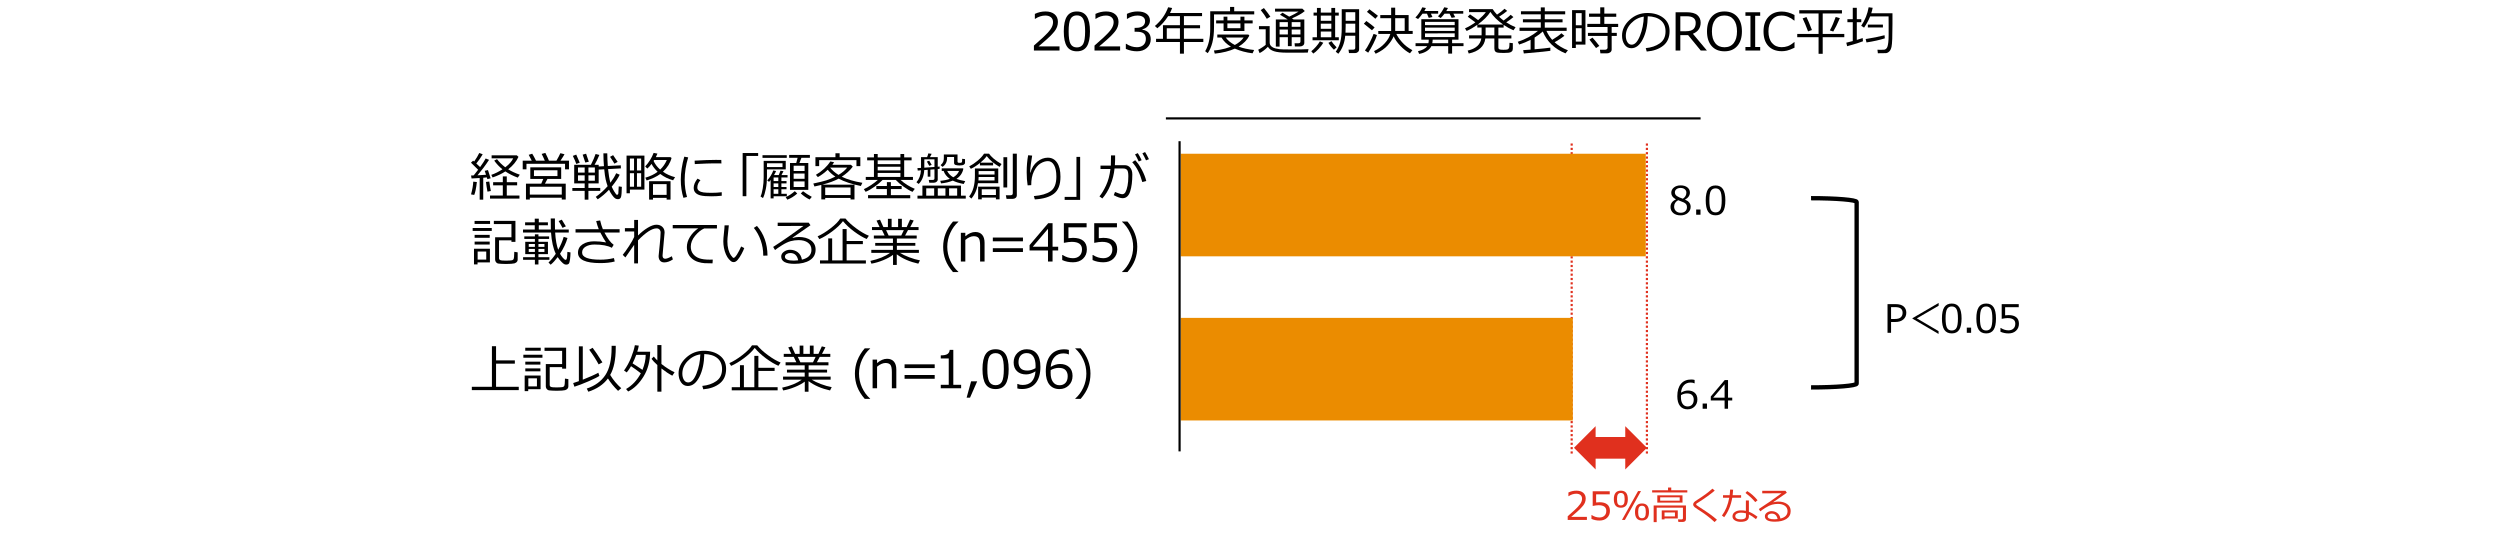 <?xml version="1.0" encoding="UTF-8"?><svg id="object" xmlns="http://www.w3.org/2000/svg" viewBox="0 0 769 172"><defs><style>.cls-1,.cls-2,.cls-3,.cls-4{stroke-width:0px;}.cls-1,.cls-3{fill:#e0301e;}.cls-2{fill:#000;}.cls-3{fill-rule:evenodd;}.cls-5,.cls-6{stroke-width:.667px;}.cls-5,.cls-6,.cls-7{fill:none;stroke-miterlimit:8;}.cls-5,.cls-7{stroke:#000;}.cls-6{stroke:#e0301e;stroke-dasharray:0 0 .667 .667;}.cls-4{fill:#eb8c00;}.cls-7{stroke-width:1.333px;}</style></defs><path class="cls-1" d="M488.131,159.938h-5.906v-1.143c.625-.539,1.327-1.166,2.106-1.881s1.358-1.344,1.737-1.887.568-1.086.568-1.629c0-.48-.159-.855-.478-1.125s-.751-.404-1.298-.404c-.801,0-1.588.254-2.361.762h-.059v-1.143c.789-.375,1.605-.562,2.449-.562.891,0,1.592.216,2.104.647s.768,1.021.768,1.767c0,.398-.065.779-.196,1.143s-.335.717-.612,1.061-.609.709-.996,1.096-1.275,1.172-2.666,2.355h4.84v.943Z"/><path class="cls-1" d="M489.531,159.604v-1.172h.094c.762.496,1.555.744,2.379.744.633,0,1.14-.181,1.521-.542s.571-.86.571-1.497c0-1.156-.793-1.734-2.379-1.734-.453,0-1.055.078-1.805.234v-4.529h5.244v.949h-4.189v2.502c.516-.051.863-.076,1.043-.076,1.051,0,1.848.227,2.391.68s.814,1.113.814,1.98c0,.875-.294,1.59-.882,2.145s-1.356.832-2.306.832c-.922,0-1.754-.172-2.496-.516Z"/><path class="cls-1" d="M498.571,156.176c-1.438,0-2.156-.873-2.156-2.619s.719-2.625,2.156-2.625,2.15.873,2.15,2.619-.717,2.625-2.15,2.625ZM498.571,151.641c-.414,0-.715.144-.902.431s-.281.782-.281,1.485c0,.707.093,1.202.278,1.485s.487.425.905.425c.414,0,.714-.142.899-.425s.278-.78.278-1.491c0-.695-.093-1.188-.278-1.477s-.485-.434-.899-.434ZM504.776,151.043l-4.963,8.895h-.902l4.963-8.895h.902ZM505.081,160.108c-1.438,0-2.156-.873-2.156-2.619s.719-2.625,2.156-2.625,2.15.873,2.15,2.619-.717,2.625-2.15,2.625ZM505.081,155.573c-.414,0-.715.144-.902.431s-.281.782-.281,1.485c0,.707.093,1.202.278,1.485s.487.425.905.425c.414,0,.714-.142.899-.425s.278-.78.278-1.491c0-.695-.093-1.188-.278-1.477s-.485-.434-.899-.434Z"/><path class="cls-1" d="M508.197,151.489v-.686h4.887v-.832h.99v.832h4.945v.686h-10.822ZM517.625,160.547h-1.359l-.123-.773h1.066c.309,0,.463-.131.463-.393v-3.229h-8.074v4.465h-.932v-5.139h9.938v4.248c0,.25-.091.449-.272.598s-.417.223-.706.223ZM509.791,154.6v-2.232h7.746v2.232h-7.746ZM516.67,152.971h-6v1.025h6v-1.025ZM512.006,159.481v.293h-.855v-2.766h4.934v2.473h-4.078ZM515.211,157.624h-3.205v1.219h3.205v-1.219Z"/><path class="cls-1" d="M528.129,159.868l-.732.721c-1.199-1.125-2.535-2.178-4.008-3.158-.27-.168-.66-.421-1.172-.759s-.833-.563-.964-.677-.236-.242-.316-.387-.12-.291-.12-.439c0-.367.24-.721.721-1.061,1.391-.891,2.434-1.593,3.129-2.106s1.385-1.077,2.068-1.69l.721.604c-1.398,1.172-3.027,2.348-4.887,3.527-.363.207-.59.35-.68.428s-.135.17-.135.275c0,.094.028.168.085.223s.294.219.712.492c1.57,1.016,2.738,1.801,3.504,2.355s1.457,1.105,2.074,1.652Z"/><path class="cls-1" d="M533.106,150.616c-.027.613-.076,1.186-.146,1.717h2.607v.779h-2.725c-.402,2.344-1.23,4.336-2.484,5.977l-.686-.504c1.109-1.5,1.857-3.324,2.244-5.473h-1.916v-.779h2.039c.078-.57.125-1.146.141-1.729l.926.012ZM540.606,158.954l-.469.744c-.82-.664-1.547-1.15-2.18-1.459v.557c0,1.148-.844,1.723-2.531,1.723-.695,0-1.288-.148-1.778-.445s-.735-.707-.735-1.23c0-.574.249-1.027.747-1.359s1.106-.498,1.825-.498c.559,0,1.074.047,1.547.141v-3.176h.926v3.451c.777.297,1.66.814,2.648,1.553ZM537.056,157.899c-.52-.137-1.043-.205-1.57-.205-.457,0-.857.095-1.201.284s-.516.45-.516.782c0,.664.592.996,1.775.996,1.008,0,1.512-.328,1.512-.984v-.873ZM540.63,153.879l-.721.574c-.723-.914-1.723-1.854-3-2.818l.527-.58c1.098.641,2.162,1.582,3.193,2.824Z"/><path class="cls-1" d="M547.654,159.51c1.465-.352,2.197-1.105,2.197-2.262,0-.715-.27-1.268-.809-1.658s-1.258-.586-2.156-.586c-.617,0-1.22.078-1.808.234s-1.264.475-2.027.955-1.296.848-1.597,1.102l-.434-.721c2.379-1.535,4.703-3.15,6.973-4.846l-5.93.023v-.779h7.154l.41.598-4.131,2.859.047.07c.477-.145.951-.217,1.424-.217,1.121,0,2.042.258,2.763.773s1.081,1.229,1.081,2.139c0,1.066-.441,1.88-1.324,2.44s-2.066.841-3.551.841c-2.039,0-3.059-.561-3.059-1.682,0-.441.211-.812.633-1.113s.885-.451,1.389-.451c.707,0,1.312.197,1.816.592s.816.957.938,1.688ZM546.793,159.663c-.227-1.121-.836-1.682-1.828-1.682-.316,0-.601.078-.853.234s-.378.363-.378.621c0,.598.691.896,2.074.896.301,0,.629-.023.984-.07Z"/><path class="cls-2" d="M325.907,15.54h-7.875v-1.523c.833-.719,1.77-1.555,2.809-2.508s1.812-1.791,2.316-2.516c.505-.724.758-1.447.758-2.172,0-.641-.212-1.141-.637-1.5s-1.001-.539-1.73-.539c-1.067,0-2.117.339-3.148,1.016h-.078v-1.523c1.052-.5,2.141-.75,3.266-.75,1.188,0,2.122.288,2.805.863.683.576,1.023,1.361,1.023,2.355,0,.531-.087,1.039-.262,1.523s-.446.956-.816,1.414c-.37.459-.812.945-1.328,1.461s-1.7,1.562-3.555,3.141h6.453v1.258Z"/><path class="cls-2" d="M331.252,15.782c-1.386,0-2.404-.494-3.055-1.484-.651-.989-.977-2.533-.977-4.633s.326-3.646.98-4.641c.653-.994,1.67-1.492,3.051-1.492,1.369,0,2.383.499,3.039,1.496.656.998.984,2.538.984,4.621,0,2.104-.326,3.652-.977,4.645-.651.992-1.667,1.488-3.047,1.488ZM331.252,4.727c-.891,0-1.537.354-1.938,1.059-.401.706-.602,1.999-.602,3.879,0,1.865.2,3.151.602,3.859.4.709,1.047,1.062,1.938,1.062s1.535-.354,1.934-1.062c.398-.708.598-2,.598-3.875,0-1.838-.198-3.118-.594-3.84-.396-.721-1.042-1.082-1.938-1.082Z"/><path class="cls-2" d="M344.547,15.54h-7.875v-1.523c.833-.719,1.77-1.555,2.809-2.508s1.811-1.791,2.316-2.516c.505-.724.758-1.447.758-2.172,0-.641-.213-1.141-.637-1.5-.425-.359-1.002-.539-1.73-.539-1.068,0-2.117.339-3.148,1.016h-.078v-1.523c1.052-.5,2.141-.75,3.266-.75,1.188,0,2.122.288,2.805.863.682.576,1.023,1.361,1.023,2.355,0,.531-.088,1.039-.262,1.523-.175.484-.447.956-.816,1.414-.37.459-.812.945-1.328,1.461s-1.701,1.562-3.555,3.141h6.453v1.258Z"/><path class="cls-2" d="M346.305,15.047v-1.57h.125c1.057.698,2.15,1.047,3.281,1.047.832,0,1.5-.227,2.004-.68.502-.453.754-1.083.754-1.891,0-.75-.219-1.302-.656-1.656-.438-.354-1.146-.531-2.125-.531h-.688v-1.203h.531c.844,0,1.504-.18,1.984-.539.479-.359.719-.864.719-1.516,0-.552-.211-.978-.629-1.277-.42-.299-.996-.449-1.73-.449-1.059,0-2.107.342-3.148,1.023h-.086v-1.539c1.051-.494,2.143-.742,3.273-.742,1.213,0,2.152.254,2.816.762s.996,1.194.996,2.059c0,.636-.223,1.203-.664,1.703-.443.5-.998.818-1.664.953v.125c1.713.308,2.57,1.295,2.57,2.961,0,1.078-.395,1.964-1.18,2.656-.787.693-1.801,1.039-3.039,1.039-1.184,0-2.332-.244-3.445-.734Z"/><path class="cls-2" d="M355.604,12.922v-.992h2.125v-4.18h5.219v-2.789h-3.625c-1.031,1.584-2.146,2.828-3.344,3.734l-.734-.703c1.912-1.619,3.271-3.539,4.078-5.758l1.227.227c-.213.584-.432,1.094-.656,1.531h9.859v.969h-5.578v2.789h4.961v.945h-4.961v3.234h5.969v.992h-5.969v3.594h-1.227v-3.594h-7.344ZM358.9,11.93h4.047v-3.234h-4.047v3.234Z"/><path class="cls-2" d="M373.435,4.438v3.734c0,1.995-.176,3.654-.527,4.977-.352,1.323-.821,2.391-1.41,3.203l-.789-.602c1.036-1.744,1.555-4.036,1.555-6.875V3.461h6.102v-1.328h1.273v1.328h6.164v.977h-12.367ZM379.841,14.954c-1.656.76-3.716,1.275-6.18,1.547l-.258-.969c.703-.062,1.355-.148,1.957-.258s1.102-.221,1.5-.336c.398-.114.991-.307,1.777-.578-1.281-.75-2.25-1.685-2.906-2.805h-1.289v-.93h9.562l.297.336c-.672,1.334-1.773,2.461-3.305,3.383,1.386.511,2.977.854,4.773,1.031l-.477,1.023c-1.958-.234-3.776-.717-5.453-1.445ZM376.372,9.532v-2.336h-2.289v-.914h2.289v-1.156h1.172v1.156h4.016v-1.156h1.227v1.156h2.531v.914h-2.531v2.336h-6.414ZM379.833,13.836c1.219-.661,2.12-1.422,2.703-2.281h-5.492c.656.912,1.586,1.672,2.789,2.281ZM377.544,7.196v1.484h4.016v-1.484h-4.016Z"/><path class="cls-2" d="M402.27,16.188c-1.156.01-3.271.016-6.344.016-1.802,0-3.149-.147-4.043-.441-.893-.294-1.517-.751-1.871-1.371-.864.886-1.719,1.533-2.562,1.945l-.422-1.047c.292-.13.691-.36,1.199-.691.508-.33.874-.6,1.098-.809v-4.781h-2.07v-.969h3.297v5.016c0,.49.172.89.516,1.199.344.311.748.519,1.211.625.464.107.898.189,1.305.246.406.058,1.586.086,3.539.086,2.521,0,4.312-.033,5.375-.102l-.227,1.078ZM389.668,5.79c-.453-.822-1.078-1.721-1.875-2.695l.992-.617c.839,1.037,1.498,1.917,1.977,2.641l-1.094.672ZM400.02,11.438h-2.695v2.758h-1.172v-2.758h-2.547v2.891h-1.164V5.985h3.656c-.525-.364-1.32-.844-2.383-1.438l.766-.648c.511.281,1.203.69,2.078,1.227,1.209-.567,2.17-1.086,2.883-1.555h-7.242v-.898h8.406l.75.719c-.708.656-2.023,1.412-3.945,2.266.12.073.289.183.508.328h3.289v7.148c0,.365-.13.648-.391.852-.26.203-.591.305-.992.305h-1.523l-.094-.992h1.203c.406,0,.609-.18.609-.539v-1.32ZM396.152,8.25v-1.445h-2.547v1.445h2.547ZM393.605,10.602h2.547v-1.516h-2.547v1.516ZM397.324,6.805v1.445h2.695v-1.445h-2.695ZM397.324,10.602h2.695v-1.516h-2.695v1.516Z"/><path class="cls-2" d="M403.965,16.477l-.617-.719c.453-.349.938-.813,1.453-1.395.516-.58.912-1.126,1.188-1.637l1.062.422c-.354.6-.837,1.23-1.449,1.895-.611.664-1.157,1.142-1.637,1.434ZM403.738,12.383v-.93h1.352v-6.664h-1.039v-.914h1.039v-1.43h1.18v1.43h3.25v-1.43h1.172v1.43h1.109v.914h-1.109v6.664h1.125v.93h-8.078ZM406.27,4.79v1.602h3.25v-1.602h-3.25ZM406.27,7.274v1.586h3.25v-1.586h-3.25ZM406.27,11.454h3.25v-1.75h-3.25v1.75ZM410.316,15.29c-.666-.625-1.231-1.328-1.695-2.109l.945-.508c.303.484.828,1.117,1.578,1.898l-.828.719ZM416.879,10.993h-3.086c-.197,2.188-.906,4.037-2.125,5.547l-.797-.633c.615-.833,1.076-1.814,1.383-2.945.308-1.13.461-2.606.461-4.43V2.821h5.352v12.336c0,.35-.125.631-.375.848-.25.216-.544.324-.883.324h-1.859l-.148-1.055h1.422c.438,0,.656-.185.656-.555v-3.727ZM413.871,10.047h3.008v-2.773h-2.953v.797c0,.693-.018,1.352-.055,1.977ZM413.926,6.391h2.953v-2.641h-2.953v2.641Z"/><path class="cls-2" d="M422.013,9.313c-.567-.489-1.398-1.164-2.492-2.023l.766-.828c1.067.745,1.917,1.406,2.547,1.984l-.82.867ZM420.856,16.204l-1-.672c.411-.516.888-1.305,1.43-2.367s.948-1.977,1.219-2.742l1.047.359c-.188.667-.555,1.546-1.102,2.637-.547,1.092-1.078,2.02-1.594,2.785ZM423.06,5.774c-.761-.666-1.625-1.375-2.594-2.125l.766-.797c.641.469,1.516,1.139,2.625,2.008l-.797.914ZM427.919,9.524v-3.93h-3.344v-.961h3.344v-2.273h1.242v2.273h4.133v4.891h1.25v.914h-5.031c.317.709.892,1.542,1.723,2.5.831.959,1.902,1.792,3.215,2.5l-.75.961c-1-.526-1.981-1.29-2.945-2.293-.964-1.002-1.653-1.982-2.07-2.941-.37.891-.981,1.82-1.836,2.789s-2.086,1.828-3.695,2.578l-.5-.82c1.297-.614,2.396-1.416,3.297-2.406.901-.989,1.469-1.945,1.703-2.867h-3.695v-.914h3.961ZM429.161,5.594v3.93h2.922v-3.93h-2.922Z"/><path class="cls-2" d="M437.566,4.204c-.584.787-1.037,1.336-1.359,1.648l-.828-.453c.932-.989,1.637-2.039,2.117-3.148l1.109.211c-.172.375-.332.686-.477.93h4.25v.812h-2.242l.492,1.031-1.141.258-.547-1.289h-1.375ZM440.277,14.196c-.25.578-.721,1.085-1.41,1.52-.691.435-1.473.723-2.348.863l-.344-.836c.572-.109,1.125-.303,1.66-.582.533-.278.889-.561,1.066-.848l.07-.117h-3.547v-.914h3.953c.066-.297.104-.656.109-1.078h-2.289v-6.297h11.43v6.297h-1.961v1.078h3.508v.914h-3.508v2.297h-1.203v-2.297h-5.188ZM438.332,7.735h9.133v-1.016h-9.133v1.016ZM438.332,9.508h9.133v-1.008h-9.133v1.008ZM447.465,10.25l-9.133.023v1.133h9.133v-1.156ZM440.691,12.204c-.016.406-.059.766-.125,1.078h4.898v-1.078h-4.773ZM444.332,4.204c-.391.521-.781.969-1.172,1.344l-.836-.523c.781-.817,1.424-1.747,1.93-2.789l1.141.227c-.105.24-.277.55-.516.93h5.219v.812h-3.047l.562,1.078-1.094.211-.633-1.289h-1.555Z"/><path class="cls-2" d="M451.783,16.461l-.328-.898c2.51-.583,3.908-1.828,4.195-3.734h-3.758v-.953h3.844c.004-.141.008-.336.008-.586v-1.812h-1.32v-.844c-1.125.792-2.219,1.422-3.281,1.891l-.508-.797c1.104-.494,2.166-1.114,3.188-1.859-.506-.396-1.285-.969-2.336-1.719l.688-.734c1.182.797,2.016,1.389,2.5,1.773,1.057-.9,1.852-1.721,2.383-2.461h-5.18v-.914h7.281c.285.484.729,1.047,1.328,1.688.91-.594,1.682-1.197,2.312-1.812l.812.664c-.6.516-1.43,1.112-2.492,1.789.469.448.932.842,1.391,1.18,1.02-.75,1.746-1.341,2.18-1.773l.836.703c-.543.469-1.277,1.011-2.203,1.625.869.558,1.824,1.061,2.867,1.508l-.648.93c-1-.416-2.008-.969-3.023-1.656v.82h-1.617v2.398h4v.953h-4v2.789c0,.256.096.436.289.539.191.104.617.156,1.273.156.676,0,1.113-.044,1.309-.133.195-.088.334-.248.418-.48.082-.231.125-.743.125-1.535l1.031.109v1.703c0,.365-.109.649-.328.855-.219.205-.531.333-.934.383-.404.049-.916.074-1.535.074-.287,0-.74-.018-1.359-.051-.621-.034-1.029-.167-1.227-.398-.199-.232-.297-.543-.297-.934v-3.078h-2.773c-.324,2.438-2.027,3.981-5.109,4.633ZM454.549,7.547h7.82c-1.734-1.219-3.045-2.513-3.93-3.883-.803,1.292-2.1,2.586-3.891,3.883ZM456.971,8.477v1.977c0,.104-.004.245-.008.422h2.703v-2.398h-2.695Z"/><path class="cls-2" d="M468.728,16.446l-.195-1.023c.542-.031,1.302-.086,2.281-.164v-3.016c-1.146.6-2.32,1.086-3.523,1.461l-.422-.844c2.433-.812,4.503-1.935,6.211-3.367h-5.672v-.977h6.539v-1.648h-5.5v-.945h5.5v-1.516h-6.102v-.953h6.102v-1.188h1.227v1.188h6.281v.953h-6.281v1.516h5.469v.945h-5.469v1.648h6.727v.977h-6.219c.484,1.062,1.075,1.984,1.773,2.766,1.312-.797,2.261-1.474,2.844-2.031l.914.789c-.755.609-1.763,1.271-3.023,1.984,1.136,1.026,2.503,1.85,4.102,2.469l-.75.945c-3.364-1.369-5.692-3.614-6.984-6.734-.672.625-1.511,1.248-2.516,1.867v3.609c2.312-.203,3.927-.372,4.844-.508v.984c-.386.099-3.104.369-8.156.812Z"/><path class="cls-2" d="M484.722,13.719v1.047h-1.156V3.118h4.117v10.602h-2.961ZM486.519,4.047h-1.797v3.719h1.797v-3.719ZM484.722,8.665v4.125h1.797v-4.125h-1.797ZM494.292,16.415h-2.008l-.148-1.125h1.648c.183,0,.345-.061.488-.184.144-.122.215-.262.215-.418v-3.625h-6.039v-.961h6.039v-1.797h-6.234v-.961h3.977v-2.172h-3.438v-.977h3.438v-1.945h1.258v1.945h3.672v.977h-3.672v2.172h4.258v.961h-2v1.797h1.578v.961h-1.578v4.164c0,.354-.144.641-.43.859s-.628.328-1.023.328ZM490.94,14.782c-.396-.547-1.07-1.411-2.023-2.594l.93-.617c.714.787,1.417,1.636,2.109,2.547l-1.016.664Z"/><path class="cls-2" d="M506.537,15.86l-.305-1.055c1.677-.15,3.11-.638,4.301-1.461,1.189-.822,1.785-2.052,1.785-3.688,0-1.458-.48-2.586-1.441-3.383s-2.301-1.219-4.02-1.266c-.058,2.803-.561,5.141-1.508,7.016-.948,1.875-2.136,2.812-3.562,2.812-.886,0-1.582-.376-2.09-1.129-.508-.752-.762-1.67-.762-2.754,0-1.786.771-3.392,2.312-4.816,1.541-1.424,3.367-2.137,5.477-2.137,1.984,0,3.619.496,4.906,1.488,1.286.992,1.93,2.348,1.93,4.066,0,1.959-.648,3.456-1.945,4.492-1.297,1.037-2.99,1.641-5.078,1.812ZM505.631,5.11c-1.511.229-2.811.913-3.898,2.051-1.089,1.139-1.633,2.424-1.633,3.855,0,.761.158,1.405.477,1.934.317.529.76.793,1.328.793.974,0,1.822-.91,2.547-2.73.724-1.82,1.117-3.787,1.18-5.902Z"/><path class="cls-2" d="M525.037,15.54h-1.898l-3.875-4.734h-2.398v4.734h-1.453V3.766h3.336c1.566,0,2.688.295,3.363.883.674.589,1.012,1.362,1.012,2.32,0,1.62-.795,2.761-2.383,3.422l4.297,5.148ZM516.865,5v4.609h1.711c1.078,0,1.852-.219,2.32-.656s.703-1.075.703-1.914c0-1.359-.92-2.039-2.758-2.039h-1.977Z"/><path class="cls-2" d="M530.441,15.782c-1.672,0-2.984-.54-3.938-1.621-.953-1.08-1.43-2.582-1.43-4.504s.478-3.418,1.434-4.504c.955-1.086,2.267-1.629,3.934-1.629s2.985.543,3.941,1.629c.955,1.086,1.434,2.588,1.434,4.504s-.479,3.41-1.434,4.496c-.956,1.086-2.27,1.629-3.941,1.629ZM530.449,4.766c-1.219,0-2.167.428-2.844,1.281-.678.854-1.016,2.058-1.016,3.609s.338,2.754,1.016,3.605c.677.852,1.625,1.277,2.844,1.277s2.158-.426,2.836-1.277c.677-.852,1.016-2.053,1.016-3.605,0-1.562-.339-2.768-1.016-3.617-.678-.849-1.623-1.273-2.836-1.273Z"/><path class="cls-2" d="M541.432,15.54h-4.539v-1.086h1.547V4.852h-1.547v-1.086h4.539v1.086h-1.539v9.602h1.539v1.086Z"/><path class="cls-2" d="M548.092,15.75c-1.762,0-3.141-.531-4.137-1.594-.998-1.062-1.496-2.56-1.496-4.492,0-1.896.506-3.388,1.52-4.477,1.012-1.088,2.387-1.633,4.121-1.633,1.244,0,2.541.352,3.891,1.055v1.711h-.109c-1.225-1.025-2.516-1.539-3.875-1.539-1.24,0-2.223.432-2.945,1.293-.725.862-1.086,2.059-1.086,3.59,0,1.521.367,2.71,1.105,3.566.736.857,1.717,1.285,2.941,1.285.66,0,1.291-.105,1.891-.316.598-.211,1.254-.623,1.969-1.238h.109v1.719c-1,.475-1.777.771-2.332.891s-1.078.18-1.566.18Z"/><path class="cls-2" d="M552.83,11.446v-1.016h6.562v-6.297h-5.938v-.992h13.133v.992h-5.922v6.297h6.641v1.016h-6.641v5.094h-1.273v-5.094h-6.562ZM556.158,9.649c-.584-1.567-1.139-2.896-1.664-3.984l1.18-.422c.427.85.986,2.183,1.68,4l-1.195.406ZM563.916,9.696l-1.062-.344c.641-1.141,1.244-2.521,1.812-4.141l1.273.375c-.771,1.803-1.445,3.172-2.023,4.109Z"/><path class="cls-2" d="M568.184,14.211l-.266-1.078c.614-.141,1.278-.307,1.992-.5v-5.797h-1.648v-.93h1.648v-3.508h1.242v3.508h1.375v.93h-1.375v5.438c.807-.239,1.411-.43,1.812-.57l.078.992c-.844.359-2.464.865-4.859,1.516ZM577.629,16.383l-.125-1.078,1.219.008c.411.006.708-.006.891-.035.182-.028.359-.114.531-.258.172-.143.309-.345.41-.605.102-.26.191-.689.27-1.289.078-.599.117-1.38.117-2.344v-3.188c0-.812-.006-1.664-.016-2.555h-5.664c-.453,1.146-1.078,2.3-1.875,3.461l-.883-.555c1.188-1.786,1.95-3.689,2.289-5.711l1.242.164c-.089.484-.234,1.045-.438,1.68h6.523v3.336c0,1.803-.023,3.309-.07,4.52s-.123,2.047-.227,2.508c-.104.461-.248.823-.43,1.086-.183.263-.39.461-.621.594-.232.133-.443.207-.633.223-.19.016-1.027.028-2.512.039ZM574.137,13.055l-.258-1.047c2.109-.322,4.047-.713,5.812-1.172l.078.961c-1.594.506-3.472.925-5.633,1.258ZM574.551,8.454v-.883h4.633v.883h-4.633Z"/><path class="cls-2" d="M147.548,61.43v-6.672c-.573.027-1.406.074-2.5.141l-.148-.93h.227l.578-.008c.375-.441.831-1.023,1.367-1.742-.245-.27-.979-.996-2.203-2.18l.672-.625.305.273c.651-.91,1.175-1.785,1.57-2.625l1.062.398c-.62,1.059-1.276,2.004-1.969,2.836l1.172,1.094c.808-1.119,1.378-2,1.711-2.641l1.039.422c-1.062,1.625-2.247,3.211-3.555,4.758.714-.031,1.589-.088,2.625-.172-.188-.598-.323-1.002-.406-1.211l1-.227c.219.625.495,1.469.828,2.531l-1.008.258c-.031-.109-.086-.289-.164-.539-.255.031-.625.068-1.109.109v6.75h-1.094ZM145.868,59.961l-.984-.164c.401-1.41.63-2.719.688-3.922l1.109.117c-.224,1.943-.495,3.266-.812,3.969ZM149.946,58.946c-.188-.963-.341-1.957-.461-2.984.151-.01.489-.049,1.016-.117.208,1.453.37,2.422.484,2.906l-1.039.195ZM150.728,61.086v-.93h3.938v-3.148h-2.977v-.969h2.977v-1.789h1.219v1.789h3.188v.969h-3.188v3.148h3.898v.93h-9.055ZM155.446,52.727c-1.083.719-2.391,1.34-3.922,1.859l-.406-.797c1.141-.391,2.284-.961,3.43-1.711-.969-.775-1.812-1.668-2.531-2.68l.867-.438c.651.881,1.497,1.715,2.539,2.5,1.224-.941,2.036-1.863,2.438-2.766h-6.641v-.914h7.75l.508.461c-.614,1.387-1.664,2.668-3.148,3.844.984.621,2.169,1.172,3.555,1.656l-.617.898c-1.401-.51-2.675-1.148-3.82-1.914Z"/><path class="cls-2" d="M163.567,49.43l-.938-1.805,1.078-.344c.328.506.719,1.223,1.172,2.148h2.711c-.406-.947-.731-1.643-.977-2.086l1.141-.312c.531,1.062.898,1.863,1.102,2.398h2.305c.536-.922.94-1.691,1.211-2.312l1.273.328c-.229.428-.646,1.09-1.25,1.984h2.625v2.664h-1.211v-1.711h-11.867v1.711h-1.156v-2.664h2.781ZM172.802,60.829h-9.828v.555h-1.188v-4.883h4.703l.617-1.453h-3.984v-3.57h9.5v3.57h-4.227l-.773,1.453h6.398v4.883h-1.219v-.555ZM162.974,59.86h9.828v-2.414h-9.828v2.414ZM171.474,52.368h-7.227v1.781h7.227v-1.781Z"/><path class="cls-2" d="M179.844,61.415v-2.695h-3.789v-.898h3.789v-1.406h-3.219v-5.727h5.141c.677-1.348,1.156-2.457,1.438-3.328l1.164.297c-.553,1.312-1.047,2.324-1.484,3.031h1.273v.516l1.617-.086c-.094-.994-.151-2.312-.172-3.953h1.195c.01,1.324.064,2.621.164,3.891l3.984-.203.047.945-3.953.219c.166,1.672.406,3.07.719,4.195.781-1.051,1.375-2.027,1.781-2.93l1.078.461c-.417.949-1.234,2.172-2.453,3.672.203.48.461.977.773,1.488.312.514.513.809.602.887.088.078.18.117.273.117.255,0,.388-.18.398-.539.036-.141.072-.82.109-2.039l.961.148c-.026,1.609-.109,2.645-.25,3.105s-.464.691-.969.691c-.281,0-.551-.075-.809-.227-.258-.15-.58-.496-.965-1.035-.386-.539-.703-1.09-.953-1.652-1.073,1.137-2.232,2.12-3.477,2.953l-.602-.75c1.359-.969,2.575-2.064,3.648-3.289-.245-.691-.447-1.391-.605-2.094-.159-.703-.304-1.736-.434-3.102l-1.711.094v4.242h-3.156v1.406h3.641v.898h-3.641v2.695h-1.156ZM177.266,50.43c-.188-.582-.542-1.41-1.062-2.484l1.047-.391c.312.684.672,1.512,1.078,2.484-.261.109-.615.24-1.062.391ZM177.789,53.102h2.055v-1.594h-2.055v1.594ZM179.844,53.938h-2.055v1.664h2.055v-1.664ZM180.039,50c-.203-.629-.475-1.439-.812-2.43l1.055-.289c.239.646.518,1.467.836,2.461l-1.078.258ZM181,53.102h1.977v-1.594h-1.977v1.594ZM182.977,53.938h-1.977v1.664h1.977v-1.664ZM189,50.344c-.443-.75-.894-1.449-1.352-2.102l.945-.523,1.398,2.07-.992.555Z"/><path class="cls-2" d="M193.757,58.329v1.125h-1.031v-11.586h5.5v10.461h-4.469ZM195.03,52.438v-3.672h-1.273v3.672h1.273ZM195.03,57.43v-4.148h-1.273v4.148h1.273ZM195.929,48.766v3.672h1.289v-3.672h-1.289ZM195.929,53.282v4.148h1.289v-4.148h-1.289ZM203.093,53.516c-1.114.818-2.508,1.482-4.18,1.992l-.422-.852c1.489-.416,2.755-1.023,3.797-1.82-.812-.76-1.438-1.566-1.875-2.422-.474.641-.909,1.121-1.305,1.438l-.648-.656c1.136-1.219,2-2.605,2.594-4.164l1.172.219c-.094.234-.258.598-.492,1.086h4.477l.359.25c-.433,1.6-1.315,3.014-2.648,4.242,1.109.762,2.352,1.32,3.727,1.68l-.609.945c-1.433-.385-2.747-1.031-3.945-1.938ZM205.054,60.86h-4.195v.539h-1.195v-5.664h6.594v5.664h-1.203v-.539ZM200.858,59.946h4.195v-3.297h-4.195v3.297ZM203.069,52.172c.859-.801,1.542-1.785,2.047-2.953h-3.898c-.036.062-.097.16-.18.289.464.996,1.141,1.883,2.031,2.664Z"/><path class="cls-2" d="M211.334,60.594l-1.117.258c-.536-1.713-.805-3.572-.805-5.578,0-2.188.357-4.547,1.07-7.078l1.203.211c-.719,2.371-1.078,4.68-1.078,6.93,0,1.85.242,3.602.727,5.258ZM222.006,60.211c-1.088.115-2.153.172-3.195.172-1.447,0-2.529-.084-3.246-.254-.716-.168-1.259-.449-1.629-.84-.369-.391-.555-.893-.555-1.508,0-.895.391-1.84,1.172-2.836l.906.484c-.641.703-.961,1.465-.961,2.281,0,.406.174.734.52.984.347.25.811.416,1.391.496.581.082,1.405.121,2.473.121,1.084,0,2.125-.062,3.125-.188v1.086ZM221.912,50.274c-.828-.016-1.609-.023-2.344-.023-1.078,0-3.028.074-5.852.219,0-.234-.016-.586-.047-1.055,2.683-.156,4.862-.234,6.539-.234.834,0,1.389.008,1.664.023v.07c0,.24.014.574.039,1Z"/><path class="cls-2" d="M233.207,47.969h-3.625v12.383h-1.141v-13.281h4.766v.898Z"/><path class="cls-2" d="M235.921,52.118v2.203c0,1.344-.117,2.609-.352,3.793-.234,1.186-.526,2.125-.875,2.816l-.75-.508c.261-.516.485-1.338.676-2.469.19-1.129.285-2.236.285-3.32v-5.141h6.789v2.625h-5.773ZM234.546,48.563v-.82h7.461v.82h-7.461ZM235.921,51.383h4.781v-1.172h-4.781v1.172ZM240.358,59.61h1.664v.766h-4.062v.656h-.914v-5.664c-.156.193-.315.383-.477.57l-.57-.43c.849-.953,1.469-1.979,1.859-3.078l.867.18c-.13.328-.344.746-.641,1.25h1.461l.531-1.352.93.148c-.052.115-.263.516-.633,1.203h1.875v.734h-1.891v1.109h1.578v.703h-1.578v1.109h1.578v.703h-1.578v1.391ZM237.96,54.594v1.109h1.453v-1.109h-1.453ZM237.96,56.407v1.109h1.453v-1.109h-1.453ZM237.96,59.61h1.453v-1.391h-1.453v1.391ZM242.171,61.422l-.492-.789c.958-.41,1.894-1.02,2.805-1.828l.75.734c-1.011.881-2.031,1.508-3.062,1.883ZM242.999,58.399v-8.258h1.922l.422-1.602h-2.602v-.875h6.383v.875h-2.609l-.617,1.602h2.734v8.258h-5.633ZM247.491,50.977h-3.367v1.617h3.367v-1.617ZM244.124,55.008h3.367v-1.633h-3.367v1.633ZM247.491,55.79h-3.367v1.727h3.367v-1.727ZM249.038,61.368c-.953-.458-1.856-1.078-2.711-1.859l.688-.688c.714.568,1.612,1.146,2.695,1.734l-.672.812Z"/><path class="cls-2" d="M261.631,60.875h-7.797v.469h-1.195v-4.461c-.662.162-1.367.324-2.117.484l-.344-.914c1.828-.385,3.156-.709,3.988-.973.83-.262,1.756-.646,2.777-1.152-1-.672-1.779-1.377-2.336-2.117-.969.934-1.98,1.688-3.031,2.266l-.602-.703c1.932-1.145,3.41-2.516,4.438-4.109l1.164.242c-.121.23-.297.49-.531.781h5.703l.57.57c-.84,1.137-1.967,2.172-3.383,3.109,1.66.818,3.773,1.441,6.336,1.867l-.477.984c-2.824-.578-5.098-1.332-6.82-2.266-1.277.703-2.959,1.324-5.047,1.859h9.914v4.547h-1.211v-.484ZM263.443,51.094v-1.828h-11.469v1.828h-1.148v-2.742h6.156v-1.203h1.289v1.203h6.367v2.742h-1.195ZM253.834,60.008h7.797v-2.336h-7.797v2.336ZM257.92,53.797c1.125-.66,2.016-1.408,2.672-2.242h-5.25c.613.797,1.473,1.545,2.578,2.242Z"/><path class="cls-2" d="M266.261,59l-.539-.82c.636-.275,1.371-.688,2.207-1.238.836-.549,1.532-1.082,2.09-1.598h-3.711v-.93h2.516v-5.094h-2.086v-.898h2.086v-1.062h1.156v1.062h6.992v-1.062h1.156v1.062h2.281v.898h-2.281v5.094h2.695v.93h-3.82c1.292,1.156,2.755,2.07,4.391,2.742l-.703.93c-.766-.307-1.655-.822-2.668-1.547-1.013-.723-1.845-1.432-2.496-2.125h-4.047c-.625.668-1.457,1.367-2.496,2.102s-1.946,1.254-2.723,1.555ZM267.011,60.993v-.969h5.797v-1.875h-3.25v-.93h3.25v-1.195h1.227v1.195h3.312v.93h-3.312v1.875h5.953v.969h-12.977ZM269.979,49.321v1.172h6.992v-1.172h-6.992ZM269.979,51.282v1.141h6.992v-1.141h-6.992ZM269.979,53.204v1.211h6.992v-1.211h-6.992Z"/><path class="cls-2" d="M285.362,54.344v-2.109l-1.062.078c-.114,1.859-.685,3.285-1.711,4.273l-.688-.523c.849-.988,1.31-2.213,1.383-3.672l-.984.078-.102-.766c.286-.01.656-.027,1.109-.055v-3.32h1.867c.156-.359.284-.742.383-1.148l1.016.133-.523,1.016h2.398v2.953l.586-.055v.703c-.167.021-.362.043-.586.062v3.305c0,.225-.122.434-.367.625-.245.193-.542.289-.891.289h-1.336l-.164-.867h1.195c.37,0,.555-.148.555-.445v-2.82l-1.258.094v2.172h-.82ZM282.214,61.086v-.898h1.516v-3.102h11.867v3.102h1.469v.898h-14.852ZM287.44,51.36v-2.352h-3.117l-.008,2.57,3.125-.219ZM284.909,60.188h2.445v-2.266h-2.445v2.266ZM285.839,51.016l-.734-1.32.719-.273.766,1.305-.75.289ZM288.464,60.188h2.352v-2.266h-2.352v2.266ZM293.081,55.555c-1.136.465-2.341.748-3.617.852l-.234-.789c1.125-.098,2.106-.299,2.945-.602-.964-.676-1.602-1.486-1.914-2.43h-.586v-.805h6.523l.133.117c-.239,1.297-.948,2.34-2.125,3.125.708.277,1.606.508,2.695.695l-.469.883c-1.37-.266-2.487-.613-3.352-1.047ZM293.472,48.29h-2.148v.297c0,1.203-.469,2.117-1.406,2.742l-.586-.539c.406-.354.673-.689.801-1.008.128-.316.191-.705.191-1.164v-1.094h4.211v2.156c0,.271.164.406.492.406h.391c.172,0,.301-.039.387-.121.086-.08.133-.23.141-.449s.012-.441.012-.672l.883.102v1.125c0,.23-.126.426-.379.586-.253.162-.687.242-1.301.242-.442,0-.835-.047-1.176-.141s-.512-.312-.512-.656v-1.812ZM293.222,54.54c.844-.479,1.44-1.129,1.789-1.953h-3.656c.339.75.961,1.402,1.867,1.953ZM291.94,60.188h2.484v-2.266h-2.484v2.266Z"/><path class="cls-2" d="M300.821,56.352c-.281,1.934-.958,3.512-2.031,4.734l-.688-.641c1.188-1.479,1.781-3.582,1.781-6.312v-2.32h7.18v4.539h-6.242ZM301.431,50.868v-.734c-.974.787-1.909,1.387-2.805,1.797l-.492-.75c.839-.432,1.69-1.008,2.555-1.727s1.531-1.445,2-2.18h1.539c.266.418.73.916,1.395,1.496.664.582,1.483,1.145,2.457,1.691l-.609.867c-1.683-.953-3.003-2.059-3.961-3.32-.442.646-1.094,1.324-1.953,2.031h3.922v.828h-4.047ZM306.345,60.774h-4.359v.539h-1.109v-3.898h6.594v3.898h-1.125v-.539ZM300.97,55.516h4.953v-1.07h-4.898v.047c0,.406-.019.748-.055,1.023ZM305.923,53.688v-1.07h-4.898v1.07h4.898ZM301.985,59.977h4.359v-1.766h-4.359v1.766ZM308.649,57.672v-9.32h1.172v9.32h-1.172ZM311.517,61.165h-1.906l-.211-1.109h1.453c.453,0,.68-.205.68-.617v-12.164h1.242v12.75c0,.355-.118.633-.355.836s-.538.305-.902.305Z"/><path class="cls-2" d="M318.307,61.336l-.289-1.023c2.24-.176,3.953-.674,5.141-1.492,1.188-.816,1.781-2.322,1.781-4.516-.005-1.535-.243-2.711-.715-3.527-.471-.814-1.1-1.223-1.887-1.223-.744.006-1.512.25-2.301.73-.789.482-1.459,1.293-2.012,2.434-.552,1.141-.825,2.551-.82,4.227l-1.109.07c-.192-1.197-.289-2.543-.289-4.039,0-1.91.151-3.652.453-5.227l1.234.109c-.349,1.887-.557,3.621-.625,5.203h.109c.381-1.416,1.08-2.529,2.098-3.34,1.019-.809,2.093-1.217,3.223-1.223,1.203,0,2.154.506,2.852,1.516.698,1.012,1.047,2.461,1.047,4.352,0,2.438-.666,4.172-2,5.203-1.333,1.031-3.297,1.62-5.891,1.766Z"/><path class="cls-2" d="M332.251,61.485h-4.766v-.922h3.633v-12.305h1.133v13.227Z"/><path class="cls-2" d="M343.006,49.204c0,.469-.023,1.004-.07,1.602h3c.739,0,1.318.266,1.738.793.419.529.629,1.221.629,2.074,0,2.1-.222,3.84-.664,5.219-.443,1.381-1.219,2.07-2.328,2.07-.646,0-1.553-.307-2.719-.922l.383-.992c.281.137.673.285,1.176.449.502.164.848.246,1.035.246.427.006.767-.219,1.02-.676.252-.455.461-1.096.625-1.922.164-.824.246-1.805.246-2.941,0-1.035-.14-1.691-.418-1.965-.279-.273-.647-.41-1.105-.41h-2.719c-.183,1.771-.604,3.469-1.262,5.094-.659,1.625-1.491,3-2.496,4.125l-.883-.641c.677-.801,1.35-1.918,2.02-3.348.669-1.43,1.121-3.117,1.355-5.066h-3.055v-1.047h3.18c.036-.363.055-1.414.055-3.148h1.258v1.406ZM352.592,55.68l-1.219.32c-.709-2.609-1.742-4.641-3.102-6.094l.914-.625c.713.73,1.398,1.715,2.055,2.957s1.106,2.391,1.352,3.441ZM351.17,49.282l-.898.398c-.375-.838-.753-1.566-1.133-2.188l.844-.391c.453.703.849,1.43,1.188,2.18ZM353.412,48.961l-.898.367c-.35-.807-.722-1.527-1.117-2.164l.828-.398c.359.559.755,1.289,1.188,2.195Z"/><path class="cls-2" d="M145.392,71.04v-.914h5.875v.914h-5.875ZM146.892,80.719v.602h-1.094v-4.812h4.898v4.211h-3.805ZM145.978,68.883v-.914h4.766v.914h-4.766ZM145.993,73.149v-.898h4.641v.898h-4.641ZM145.993,75.219v-.898h4.641v.898h-4.641ZM149.571,77.375h-2.648v2.477h2.648v-2.477ZM152.298,72.985h5.023v-4.062h-5.414v-.984h6.641v6.469h-1.227v-.477h-3.82v5.453c0,.303.124.51.371.621.247.113.848.168,1.801.168.364,0,.763-.016,1.195-.047s.687-.07.762-.117.164-.107.266-.184c.102-.074.176-.336.223-.785.047-.447.07-.93.07-1.445v-.141l1.047.164v2.219c0,.203-.044.383-.133.539s-.21.288-.363.395c-.153.107-.316.187-.488.238-.172.053-.501.097-.988.133-.487.037-1.03.055-1.629.055-.458,0-.911-.014-1.359-.043-.448-.028-.77-.055-.965-.078s-.371-.099-.527-.227c-.156-.127-.276-.281-.359-.461s-.125-.383-.125-.613v-6.789Z"/><path class="cls-2" d="M172.26,78.055c.229.418.522.836.879,1.254.357.42.64.629.848.629.203,0,.339-.219.406-.656.068-.438.112-1.039.133-1.805l.961.164c-.01.793-.062,1.533-.156,2.223-.094.69-.229,1.119-.406,1.285-.177.167-.419.25-.727.25-.224,0-.439-.049-.648-.148-.208-.099-.517-.364-.926-.797-.408-.432-.77-.887-1.082-1.367-.713.953-1.432,1.734-2.156,2.344l-.672-.688c.776-.707,1.523-1.602,2.242-2.68-.781-1.594-1.268-3.773-1.461-6.539h-8.617v-.914h3.609v-1.312h-2.969v-.914h2.969v-1.125h1.242v1.125h2.805v.914h-2.805v1.312h3.711l-.039-3.414h1.289v1.492c0,.828.008,1.469.023,1.922h4.234v.914h-4.188c.141,2.24.453,4.012.938,5.312.776-1.4,1.339-2.727,1.688-3.977l1.172.344c-.438,1.559-1.203,3.176-2.297,4.852ZM160.9,79.922v-.812h3.633v-.945h-2.969v-3.789h2.969v-.883h-3.258v-.781h3.258v-.633h1.094v.633h3.281v.781h-3.281v.883h2.922v3.789h-2.922v.945h3.367v.812h-3.367v1.422h-1.094v-1.422h-3.633ZM162.643,75.93h1.891v-.883h-1.891v.883ZM164.533,76.579h-1.891v.914h1.891v-.914ZM165.627,75.93h1.844v-.883h-1.844v.883ZM167.471,76.579h-1.844v.914h1.844v-.914ZM173.025,70.086c-.266-.531-.664-1.234-1.195-2.109l.977-.406c.339.537.758,1.223,1.258,2.055l-1.039.461Z"/><path class="cls-2" d="M189.085,80.438c-1.219.328-2.695.492-4.43.492-4.578,0-6.867-1.064-6.867-3.195,0-1.104.474-1.965,1.422-2.582s2.144-.926,3.586-.926c1.192,0,2.403.113,3.633.336-.479-.676-1.067-1.689-1.766-3.039h-7.625v-1.023h7.141c-.317-.781-.581-1.617-.789-2.508l1.219-.18c.229,1.016.505,1.912.828,2.688h5.156v1.023h-4.672c.969,1.871,1.917,3.131,2.844,3.781l-.57.922c-1.239-.672-3.016-1.008-5.328-1.008-1.083,0-1.989.217-2.719.648-.729.434-1.094,1.039-1.094,1.82,0,1.459,1.883,2.188,5.648,2.188,1.433,0,2.815-.164,4.148-.492l.234,1.055Z"/><path class="cls-2" d="M195.074,75.305c-.59.881-1.49,2.176-2.703,3.883l-.82-.797c.572-.691,1.23-1.611,1.973-2.758.742-1.145,1.258-2.059,1.551-2.742v-1.688h-2.852v-1.023h2.852v-2.539h1.18v4.797c.938-.947,1.922-1.736,2.957-2.367,1.033-.629,1.934-.947,2.699-.953.738,0,1.342.215,1.809.645.465.43.701.996.707,1.699,0,.062-.004.129-.008.195l-.461,5.109c-.105,1.162-.156,1.777-.156,1.844,0,.652.273.977.82.977.441,0,1.121-.254,2.039-.766l.32.977c-.918.609-1.801.914-2.648.914-.559,0-.988-.173-1.289-.52-.303-.346-.453-.824-.453-1.434,0-.176.121-1.416.367-3.719.141-1.359.223-2.533.25-3.523,0-.369-.113-.674-.336-.914-.225-.238-.527-.359-.906-.359-1.406,0-3.311,1.232-5.711,3.695v7.078h-1.18v-5.711Z"/><path class="cls-2" d="M220.529,70.274h-3.914c-.953.406-1.88,1.15-2.781,2.23-.9,1.082-1.352,2.205-1.352,3.371,0,.902.24,1.652.719,2.254.479.602,1.119,1.043,1.918,1.32.8.279,1.863.418,3.191.418.303,0,.615-.008.938-.023l-.078,1.156h-.039c-.963,0-1.762-.017-2.395-.051-.633-.033-1.302-.161-2.008-.383-.705-.221-1.326-.559-1.863-1.012-.536-.453-.935-.977-1.195-1.57-.26-.594-.391-1.266-.391-2.016,0-1.047.32-2.084.961-3.113.641-1.027,1.482-1.898,2.523-2.613h-7.836v-1.039h13.602v1.07Z"/><path class="cls-2" d="M228.935,76.313c-.177.496-.457,1.1-.84,1.812-.383.715-.773,1.309-1.172,1.785s-.812.715-1.238.715c-.261,0-.492-.062-.695-.188s-.469-.367-.797-.727-.629-.852-.902-1.48c-.273-.627-.476-1.285-.605-1.973s-.195-1.355-.195-2.008c0-.582.06-1.408.18-2.477.125-1.119.192-1.938.203-2.453h1.312c-.021.469-.104,1.287-.25,2.453-.13,1.043-.195,1.865-.195,2.469,0,.906.095,1.721.285,2.441.19.723.466,1.344.828,1.863.362.521.626.781.793.781.271,0,.636-.371,1.094-1.113s.87-1.543,1.234-2.402l.961.5ZM236.083,78.61l-1.312.039v-.141c0-1.541-.25-3.041-.75-4.5-.5-1.457-1.214-2.76-2.141-3.906l.961-.609c2.125,2.434,3.206,5.473,3.242,9.117Z"/><path class="cls-2" d="M246.67,79.868c1.953-.469,2.93-1.473,2.93-3.016,0-.953-.359-1.689-1.078-2.211-.719-.52-1.677-.781-2.875-.781-.822,0-1.626.105-2.41.312-.783.209-1.685.633-2.703,1.273-1.018.641-1.728,1.131-2.129,1.469l-.578-.961c3.172-2.047,6.271-4.199,9.297-6.461l-7.906.031v-1.039h9.539l.547.797-5.508,3.812.062.094c.636-.191,1.269-.289,1.898-.289,1.495,0,2.723.344,3.684,1.031s1.441,1.639,1.441,2.852c0,1.422-.588,2.508-1.766,3.254-1.177.748-2.755,1.121-4.734,1.121-2.719,0-4.078-.746-4.078-2.242,0-.588.281-1.082.844-1.484.562-.4,1.18-.602,1.852-.602.943,0,1.75.264,2.422.789.672.527,1.089,1.277,1.25,2.25ZM245.521,80.071c-.302-1.494-1.114-2.242-2.438-2.242-.422,0-.801.105-1.137.312-.336.209-.504.484-.504.828,0,.797.922,1.195,2.766,1.195.401,0,.839-.031,1.312-.094Z"/><path class="cls-2" d="M266.59,73.516c-1.151-.484-2.428-1.244-3.828-2.281-1.401-1.035-2.555-2.109-3.461-3.219-.776,1.043-1.881,2.096-3.312,3.16-1.433,1.066-2.75,1.855-3.953,2.371l-.539-.852c1.219-.531,2.544-1.348,3.977-2.453,1.432-1.104,2.43-2.111,2.992-3.023h1.602c.781.98,1.891,1.996,3.328,3.047,1.438,1.053,2.727,1.803,3.867,2.25l-.672,1ZM252.23,81.071v-.977h2.531v-6.758h1.211v6.758h3.211v-9.633h1.242v3.672h4.992v.961h-4.992v5h5.922v.977h-14.117Z"/><path class="cls-2" d="M268.045,81.102l-.312-.852c2.547-.557,4.552-1.377,6.016-2.461h-5.734v-.938h6.656v-1.266h-5.453v-.867h5.453v-1.344h-5.875v-.93h3.312l-.797-1.664h-3.086v-.93h2.336l-.945-1.992,1.078-.289,1.031,2.281h1.398v-2.547h1.141v2.547h1.992v-2.547h1.156v2.547h1.484l1.047-2.312,1.109.289-1.055,2.023h2.555v.93h-3.25l-.891,1.664h3.57v.93h-6.102v1.344h5.68v.867h-5.68v1.266h6.773v.938h-5.812c.729.465,1.681.918,2.855,1.359,1.174.443,2.27.756,3.285.938l-.508,1.016c-2.625-.578-4.834-1.535-6.625-2.875v3.266h-1.148v-3.109c-.745.578-1.748,1.127-3.008,1.645-1.261.519-2.477.877-3.648,1.074ZM272.553,70.782l.789,1.664h3.883l.797-1.664h-5.469Z"/><path class="cls-2" d="M294.803,83.696h-1.664c-1.062-1.234-1.832-2.474-2.309-3.719-.477-1.244-.715-2.598-.715-4.062,0-2.828,1.008-5.418,3.023-7.773h1.664v.078c-1.037.912-1.866,2.049-2.488,3.41-.623,1.363-.934,2.791-.934,4.285s.31,2.93.93,4.285c.619,1.357,1.45,2.496,2.492,3.418v.078Z"/><path class="cls-2" d="M302.855,80.438h-1.375v-4.945c0-1.145-.151-1.904-.453-2.277-.303-.371-.8-.559-1.492-.559-.818,0-1.686.381-2.602,1.141v6.641h-1.375v-8.828h1.375v1.062c1.036-.875,2.06-1.312,3.07-1.312.911,0,1.614.285,2.109.855.494.57.742,1.395.742,2.473v5.75Z"/><path class="cls-2" d="M314.659,74.227h-9.266v-1.156h9.266v1.156ZM314.659,77.508h-9.266v-1.156h9.266v1.156Z"/><path class="cls-2" d="M325.494,77.047h-1.727v3.391h-1.406v-3.391h-5.664v-1.641l5.727-6.742h1.344v7.227h1.727v1.156ZM322.361,75.891v-5.508l-4.68,5.508h4.68Z"/><path class="cls-2" d="M326.738,79.993v-1.562h.125c1.016.662,2.073.992,3.172.992.844,0,1.52-.24,2.027-.723.508-.48.762-1.146.762-1.996,0-1.541-1.057-2.312-3.172-2.312-.604,0-1.406.105-2.406.312v-6.039h6.992v1.266h-5.586v3.336c.688-.066,1.151-.102,1.391-.102,1.401,0,2.464.303,3.188.906.725.605,1.086,1.484,1.086,2.641,0,1.168-.392,2.121-1.176,2.859-.783.74-1.809,1.109-3.074,1.109-1.229,0-2.338-.229-3.328-.688Z"/><path class="cls-2" d="M336.073,79.993v-1.562h.125c1.016.662,2.073.992,3.172.992.844,0,1.52-.24,2.027-.723.508-.48.762-1.146.762-1.996,0-1.541-1.058-2.312-3.172-2.312-.604,0-1.406.105-2.406.312v-6.039h6.992v1.266h-5.586v3.336c.688-.066,1.151-.102,1.391-.102,1.401,0,2.464.303,3.188.906.724.605,1.086,1.484,1.086,2.641,0,1.168-.392,2.121-1.176,2.859-.784.74-1.809,1.109-3.074,1.109-1.229,0-2.339-.229-3.328-.688Z"/><path class="cls-2" d="M346.801,83.696h-1.664v-.078c1.047-.932,1.879-2.074,2.496-3.426s.926-2.777.926-4.277-.311-2.92-.93-4.277c-.621-1.355-1.451-2.496-2.492-3.418v-.078h1.664c2.016,2.355,3.023,4.945,3.023,7.773,0,1.459-.236,2.809-.707,4.047-.473,1.24-1.244,2.484-2.316,3.734Z"/><path class="cls-2" d="M145.134,120v-1.023h6.18v-12.484h1.273v4.359h5.781v1.008h-5.781v7.117h6.984v1.023h-14.438Z"/><path class="cls-2" d="M160.982,110.04v-.914h5.875v.914h-5.875ZM162.482,119.719v.602h-1.094v-4.812h4.898v4.211h-3.805ZM161.568,107.883v-.914h4.766v.914h-4.766ZM161.584,112.149v-.898h4.641v.898h-4.641ZM161.584,114.219v-.898h4.641v.898h-4.641ZM165.162,116.375h-2.648v2.477h2.648v-2.477ZM167.889,111.985h5.023v-4.062h-5.414v-.984h6.641v6.469h-1.227v-.477h-3.82v5.453c0,.303.123.51.371.621.246.113.848.168,1.801.168.363,0,.762-.016,1.195-.047.432-.031.686-.07.762-.117.074-.047.164-.107.266-.184.102-.074.176-.336.223-.785.047-.447.07-.93.07-1.445v-.141l1.047.164v2.219c0,.203-.045.383-.133.539-.09.156-.211.288-.363.395-.154.107-.316.187-.488.238-.172.053-.502.097-.988.133-.488.037-1.031.055-1.629.055-.459,0-.912-.014-1.359-.043-.449-.028-.77-.055-.965-.078s-.371-.099-.527-.227c-.156-.127-.277-.281-.359-.461-.084-.18-.125-.383-.125-.613v-6.789Z"/><path class="cls-2" d="M176.686,118.954l-.375-1.125c.473-.141,1.057-.336,1.75-.586v-10.703h1.203v10.25c2.041-.797,3.635-1.51,4.781-2.141l.328.977c-.5.359-1.617.914-3.348,1.664-1.732.75-3.18,1.305-4.34,1.664ZM190.115,120.227c-1.281-1.254-2.32-2.525-3.117-3.812-1.381,1.865-3.391,3.225-6.031,4.078l-.477-.969c2.541-.848,4.449-2.236,5.727-4.164,1.275-1.926,1.914-4.738,1.914-8.438v-.547h1.273v.617c0,3.574-.57,6.352-1.711,8.336.91,1.516,2.047,2.879,3.406,4.086l-.984.812ZM184.146,112.086c-.834-1.525-1.803-3.027-2.906-4.508l1.047-.602c.697.881,1.703,2.375,3.016,4.484l-1.156.625Z"/><path class="cls-2" d="M193.224,120.43l-.648-.773c1.875-1.072,3.391-2.684,4.547-4.836-1.136-.885-2.141-1.611-3.016-2.18-.427.746-.867,1.383-1.32,1.914l-.836-.578c.886-1.234,1.613-2.57,2.184-4.008s.954-2.699,1.152-3.789l1.203.133c-.067.484-.222,1.109-.461,1.875h3.953c-.021,2.918-.691,5.453-2.012,7.605-1.32,2.154-2.902,3.699-4.746,4.637ZM197.622,113.774c.661-1.619.992-3.156.992-4.609h-2.914c-.333.918-.708,1.787-1.125,2.609.927.568,1.942,1.234,3.047,2ZM202.2,120.477v-8.195c-.875-.791-1.472-1.426-1.789-1.906l.695-.703c.323.402.688.801,1.094,1.195v-4.719h1.258v5.812c1.339,1.062,2.688,1.914,4.047,2.555l-.703,1.047c-1.067-.566-2.183-1.309-3.344-2.227v7.141h-1.258Z"/><path class="cls-2" d="M216.324,119.758l-.305-1.055c1.678-.15,3.111-.637,4.301-1.461,1.19-.822,1.785-2.051,1.785-3.688,0-1.457-.48-2.586-1.441-3.383s-2.301-1.219-4.02-1.266c-.057,2.803-.56,5.141-1.508,7.016-.947,1.875-2.135,2.812-3.562,2.812-.885,0-1.582-.375-2.09-1.129-.508-.752-.762-1.67-.762-2.754,0-1.785.771-3.391,2.312-4.816,1.542-1.424,3.367-2.137,5.477-2.137,1.984,0,3.62.496,4.906,1.488,1.287.992,1.93,2.348,1.93,4.066,0,1.959-.648,3.457-1.945,4.492-1.297,1.037-2.989,1.641-5.078,1.812ZM215.418,109.008c-1.51.23-2.81.914-3.898,2.051-1.088,1.139-1.633,2.424-1.633,3.855,0,.762.159,1.406.477,1.934.318.529.761.793,1.328.793.975,0,1.823-.91,2.547-2.73.725-1.82,1.117-3.787,1.18-5.902Z"/><path class="cls-2" d="M239.442,112.516c-1.151-.484-2.427-1.244-3.828-2.281-1.401-1.035-2.555-2.109-3.461-3.219-.776,1.043-1.88,2.096-3.312,3.16-1.433,1.066-2.75,1.855-3.953,2.371l-.539-.852c1.219-.531,2.544-1.348,3.977-2.453,1.433-1.104,2.43-2.111,2.992-3.023h1.602c.781.98,1.891,1.996,3.328,3.047,1.438,1.053,2.727,1.803,3.867,2.25l-.672,1ZM225.083,120.071v-.977h2.531v-6.758h1.211v6.758h3.211v-9.633h1.242v3.672h4.992v.961h-4.992v5h5.922v.977h-14.117Z"/><path class="cls-2" d="M240.898,120.102l-.312-.852c2.547-.557,4.551-1.377,6.016-2.461h-5.734v-.938h6.656v-1.266h-5.453v-.867h5.453v-1.344h-5.875v-.93h3.312l-.797-1.664h-3.086v-.93h2.336l-.945-1.992,1.078-.289,1.031,2.281h1.398v-2.547h1.141v2.547h1.992v-2.547h1.156v2.547h1.484l1.047-2.312,1.109.289-1.055,2.023h2.555v.93h-3.25l-.891,1.664h3.57v.93h-6.102v1.344h5.68v.867h-5.68v1.266h6.773v.938h-5.812c.729.465,1.68.918,2.855,1.359,1.174.443,2.27.756,3.285.938l-.508,1.016c-2.625-.578-4.834-1.535-6.625-2.875v3.266h-1.148v-3.109c-.746.578-1.748,1.127-3.008,1.645-1.262.519-2.477.877-3.648,1.074ZM245.406,109.782l.789,1.664h3.883l.797-1.664h-5.469Z"/><path class="cls-2" d="M267.656,122.696h-1.664c-1.062-1.234-1.832-2.474-2.309-3.719-.477-1.244-.715-2.598-.715-4.062,0-2.828,1.008-5.418,3.023-7.773h1.664v.078c-1.037.912-1.867,2.049-2.488,3.41-.623,1.363-.934,2.791-.934,4.285s.309,2.93.93,4.285c.619,1.357,1.449,2.496,2.492,3.418v.078Z"/><path class="cls-2" d="M275.709,119.438h-1.375v-4.945c0-1.145-.152-1.904-.453-2.277-.303-.371-.801-.559-1.492-.559-.818,0-1.686.381-2.602,1.141v6.641h-1.375v-8.828h1.375v1.062c1.035-.875,2.059-1.312,3.07-1.312.91,0,1.613.285,2.109.855.494.57.742,1.395.742,2.473v5.75Z"/><path class="cls-2" d="M287.512,113.227h-9.266v-1.156h9.266v1.156ZM287.512,116.508h-9.266v-1.156h9.266v1.156Z"/><path class="cls-2" d="M295.646,119.438h-6.266v-1.078h2.453v-8.094h-2.453v-.953c.957-.004,1.643-.141,2.055-.41.41-.268.643-.693.695-1.277h1.109v10.734h2.406v1.078Z"/><path class="cls-2" d="M300.58,117.305l-2.203,5.023h-1.047l1.375-5.023h1.875Z"/><path class="cls-2" d="M306.246,119.68c-1.387,0-2.404-.494-3.055-1.484-.652-.988-.977-2.533-.977-4.633s.326-3.645.98-4.641c.652-.994,1.67-1.492,3.051-1.492,1.369,0,2.383.5,3.039,1.496.656.998.984,2.539.984,4.621,0,2.105-.326,3.652-.977,4.645-.652.992-1.668,1.488-3.047,1.488ZM306.246,108.625c-.891,0-1.537.354-1.938,1.059-.402.707-.602,2-.602,3.879,0,1.865.199,3.152.602,3.859.4.709,1.047,1.062,1.938,1.062s1.535-.354,1.934-1.062c.398-.707.598-2,.598-3.875,0-1.838-.199-3.117-.594-3.84-.396-.721-1.043-1.082-1.938-1.082Z"/><path class="cls-2" d="M312.931,119.485v-1.383h.094c.438.209.948.312,1.531.312,2.406,0,3.729-1.393,3.969-4.18-1.042.625-2,.938-2.875.938-1.188,0-2.126-.328-2.816-.988-.69-.658-1.035-1.561-1.035-2.707,0-1.176.386-2.145,1.156-2.906.771-.76,1.729-1.141,2.875-1.141,1.308,0,2.335.449,3.082,1.348s1.121,2.252,1.121,4.059c0,2.168-.492,3.848-1.477,5.039-.984,1.193-2.396,1.789-4.234,1.789-.542,0-1.005-.06-1.391-.18ZM318.524,113.25l.023-.695c0-1.27-.234-2.246-.703-2.926s-1.146-1.02-2.031-1.02c-.776,0-1.391.25-1.844.746-.453.498-.68,1.184-.68,2.059,0,.75.211,1.367.633,1.848.422.482,1.12.723,2.094.723.797,0,1.633-.244,2.508-.734Z"/><path class="cls-2" d="M328.784,107.633v1.383h-.094c-.438-.213-.948-.32-1.531-.32-1.151,0-2.07.367-2.758,1.098-.688.732-1.089,1.75-1.203,3.051.984-.588,1.942-.883,2.875-.883,1.141,0,2.066.316,2.777.949s1.066,1.541,1.066,2.723-.386,2.146-1.156,2.906c-.771.762-1.729,1.141-2.875,1.141-1.328,0-2.36-.461-3.098-1.387-.737-.924-1.105-2.264-1.105-4.02,0-2.16.493-3.84,1.48-5.035s2.397-1.793,4.23-1.793c.552,0,1.016.062,1.391.188ZM323.198,113.844c-.021.428-.031.686-.031.773,0,1.24.242,2.197.727,2.871.484.676,1.153,1.012,2.008,1.012.786,0,1.403-.246,1.852-.738s.672-1.18.672-2.066c0-.734-.211-1.34-.633-1.82-.422-.479-1.122-.719-2.102-.719-.849,0-1.68.23-2.492.688Z"/><path class="cls-2" d="M332.405,122.696h-1.664v-.078c1.047-.932,1.879-2.074,2.496-3.426s.926-2.777.926-4.277-.31-2.92-.93-4.277c-.62-1.355-1.45-2.496-2.492-3.418v-.078h1.664c2.016,2.355,3.023,4.945,3.023,7.773,0,1.459-.235,2.809-.707,4.047-.472,1.24-1.243,2.484-2.316,3.734Z"/><path class="cls-2" d="M515.484,61.368v-.07c-.934-.508-1.4-1.166-1.4-1.975,0-.668.27-1.219.809-1.652s1.225-.65,2.057-.65c.863,0,1.557.205,2.08.615s.785.947.785,1.611c0,.43-.131.833-.391,1.21s-.619.671-1.08.882v.076c1.137.488,1.705,1.219,1.705,2.191,0,.758-.295,1.388-.885,1.89s-1.328.753-2.215.753c-.941,0-1.693-.241-2.256-.724s-.844-1.114-.844-1.896c0-1.02.545-1.773,1.635-2.262ZM516.199,61.579c-.824.465-1.236,1.121-1.236,1.969,0,.566.188,1.024.562,1.374s.854.524,1.436.524c.598,0,1.072-.153,1.424-.46s.527-.728.527-1.263c0-.363-.08-.655-.24-.876s-.395-.407-.701-.56-.896-.389-1.771-.709ZM518.73,59.252c0-.422-.162-.768-.486-1.037s-.758-.404-1.301-.404c-.516,0-.938.126-1.264.378s-.488.583-.488.993c0,.453.203.826.609,1.119s1.023.566,1.852.82c.719-.465,1.078-1.088,1.078-1.869Z"/><path class="cls-2" d="M523.074,66.049h-1.33v-1.6h1.33v1.6Z"/><path class="cls-2" d="M527.703,66.231c-1.039,0-1.803-.371-2.291-1.113s-.732-1.9-.732-3.475.245-2.734.735-3.48,1.253-1.119,2.288-1.119c1.027,0,1.787.374,2.279,1.122s.738,1.903.738,3.466c0,1.578-.244,2.739-.732,3.483s-1.25,1.116-2.285,1.116ZM527.703,57.94c-.668,0-1.152.265-1.453.794s-.451,1.499-.451,2.909c0,1.398.15,2.363.451,2.895s.785.797,1.453.797,1.151-.266,1.45-.797.448-1.5.448-2.906c0-1.379-.148-2.339-.445-2.88s-.781-.812-1.453-.812Z"/><path class="cls-2" d="M521.264,116.875v1.037h-.07c-.328-.16-.711-.24-1.148-.24-.863,0-1.553.275-2.068.824s-.816,1.311-.902,2.287c.738-.441,1.457-.662,2.156-.662.855,0,1.549.238,2.082.713s.801,1.154.801,2.041-.289,1.609-.867,2.18-1.297.855-2.156.855c-.996,0-1.771-.346-2.324-1.039s-.828-1.699-.828-3.016c0-1.621.369-2.879,1.109-3.775s1.799-1.346,3.174-1.346c.414,0,.762.047,1.043.141ZM517.074,121.534c-.016.32-.023.514-.023.58,0,.93.182,1.648.545,2.154s.865.758,1.506.758c.59,0,1.053-.184,1.389-.553s.504-.887.504-1.551c0-.551-.158-1.006-.475-1.365s-.842-.539-1.576-.539c-.637,0-1.26.172-1.869.516Z"/><path class="cls-2" d="M525.062,125.729h-1.33v-1.6h1.33v1.6Z"/><path class="cls-2" d="M532.836,123.186h-1.295v2.543h-1.055v-2.543h-4.248v-1.23l4.295-5.057h1.008v5.42h1.295v.867ZM530.486,122.319v-4.131l-3.51,4.131h3.51Z"/><path class="cls-5" d="M358.629,36.421h164.474"/><path class="cls-6" d="M483.449,44.134v95.412"/><path class="cls-6" d="M506.589,44.134v95.412"/><path class="cls-3" d="M484.15,137.749l6.662-6.662v3.331h9.116v-3.331l6.662,6.662-6.662,6.662v-3.331h-9.116v3.331l-6.662-6.662Z"/><rect class="cls-4" x="363.187" y="47.29" width="143.051" height="31.555"/><rect class="cls-4" x="363.187" y="97.778" width="120.612" height="31.555"/><path class="cls-5" d="M362.837,43.433v95.412"/><path class="cls-7" d="M557.078,60.964c7.746,0,14.025.523,14.025,1.169v55.864c0,.646-6.279,1.169-14.025,1.169"/><path class="cls-2" d="M581.691,99.042v3.334h-1.09v-8.83h2.438c1.137,0,1.978.239,2.522.718s.817,1.122.817,1.931c0,.84-.298,1.524-.894,2.054s-1.429.794-2.499.794h-1.295ZM581.691,94.471v3.65h1.09c.895,0,1.528-.173,1.901-.519s.56-.806.56-1.38-.182-1.01-.545-1.307-.943-.445-1.74-.445h-1.266Z"/><path class="cls-2" d="M596.327,94.038l-6.703,3.896,6.68,3.926v.861l-8.039-4.711v-.135l8.062-4.693v.855Z"/><path class="cls-2" d="M600.363,102.557c-1.039,0-1.803-.371-2.291-1.113s-.732-1.9-.732-3.475.245-2.734.735-3.48,1.253-1.119,2.288-1.119c1.027,0,1.787.374,2.279,1.122s.738,1.903.738,3.466c0,1.578-.244,2.739-.732,3.483s-1.25,1.116-2.285,1.116ZM600.363,94.266c-.668,0-1.152.265-1.453.794s-.451,1.499-.451,2.909c0,1.398.15,2.363.451,2.895s.785.797,1.453.797,1.151-.266,1.45-.797.448-1.5.448-2.906c0-1.379-.148-2.339-.445-2.88s-.781-.812-1.453-.812Z"/><path class="cls-2" d="M606.316,102.375h-1.33v-1.6h1.33v1.6Z"/><path class="cls-2" d="M610.946,102.557c-1.039,0-1.803-.371-2.291-1.113s-.732-1.9-.732-3.475.245-2.734.735-3.48,1.253-1.119,2.288-1.119c1.027,0,1.787.374,2.279,1.122s.738,1.903.738,3.466c0,1.578-.244,2.739-.732,3.483s-1.25,1.116-2.285,1.116ZM610.946,94.266c-.668,0-1.152.265-1.453.794s-.451,1.499-.451,2.909c0,1.398.15,2.363.451,2.895s.785.797,1.453.797,1.151-.266,1.45-.797.448-1.5.448-2.906c0-1.379-.148-2.339-.445-2.88s-.781-.812-1.453-.812Z"/><path class="cls-2" d="M615.34,102.042v-1.172h.094c.762.496,1.555.744,2.379.744.633,0,1.14-.181,1.521-.542s.571-.86.571-1.497c0-1.156-.793-1.734-2.379-1.734-.453,0-1.055.078-1.805.234v-4.529h5.244v.949h-4.189v2.502c.516-.051.863-.076,1.043-.076,1.051,0,1.848.227,2.391.68s.814,1.113.814,1.98c0,.875-.294,1.59-.882,2.145s-1.356.832-2.306.832c-.922,0-1.754-.172-2.496-.516Z"/></svg>